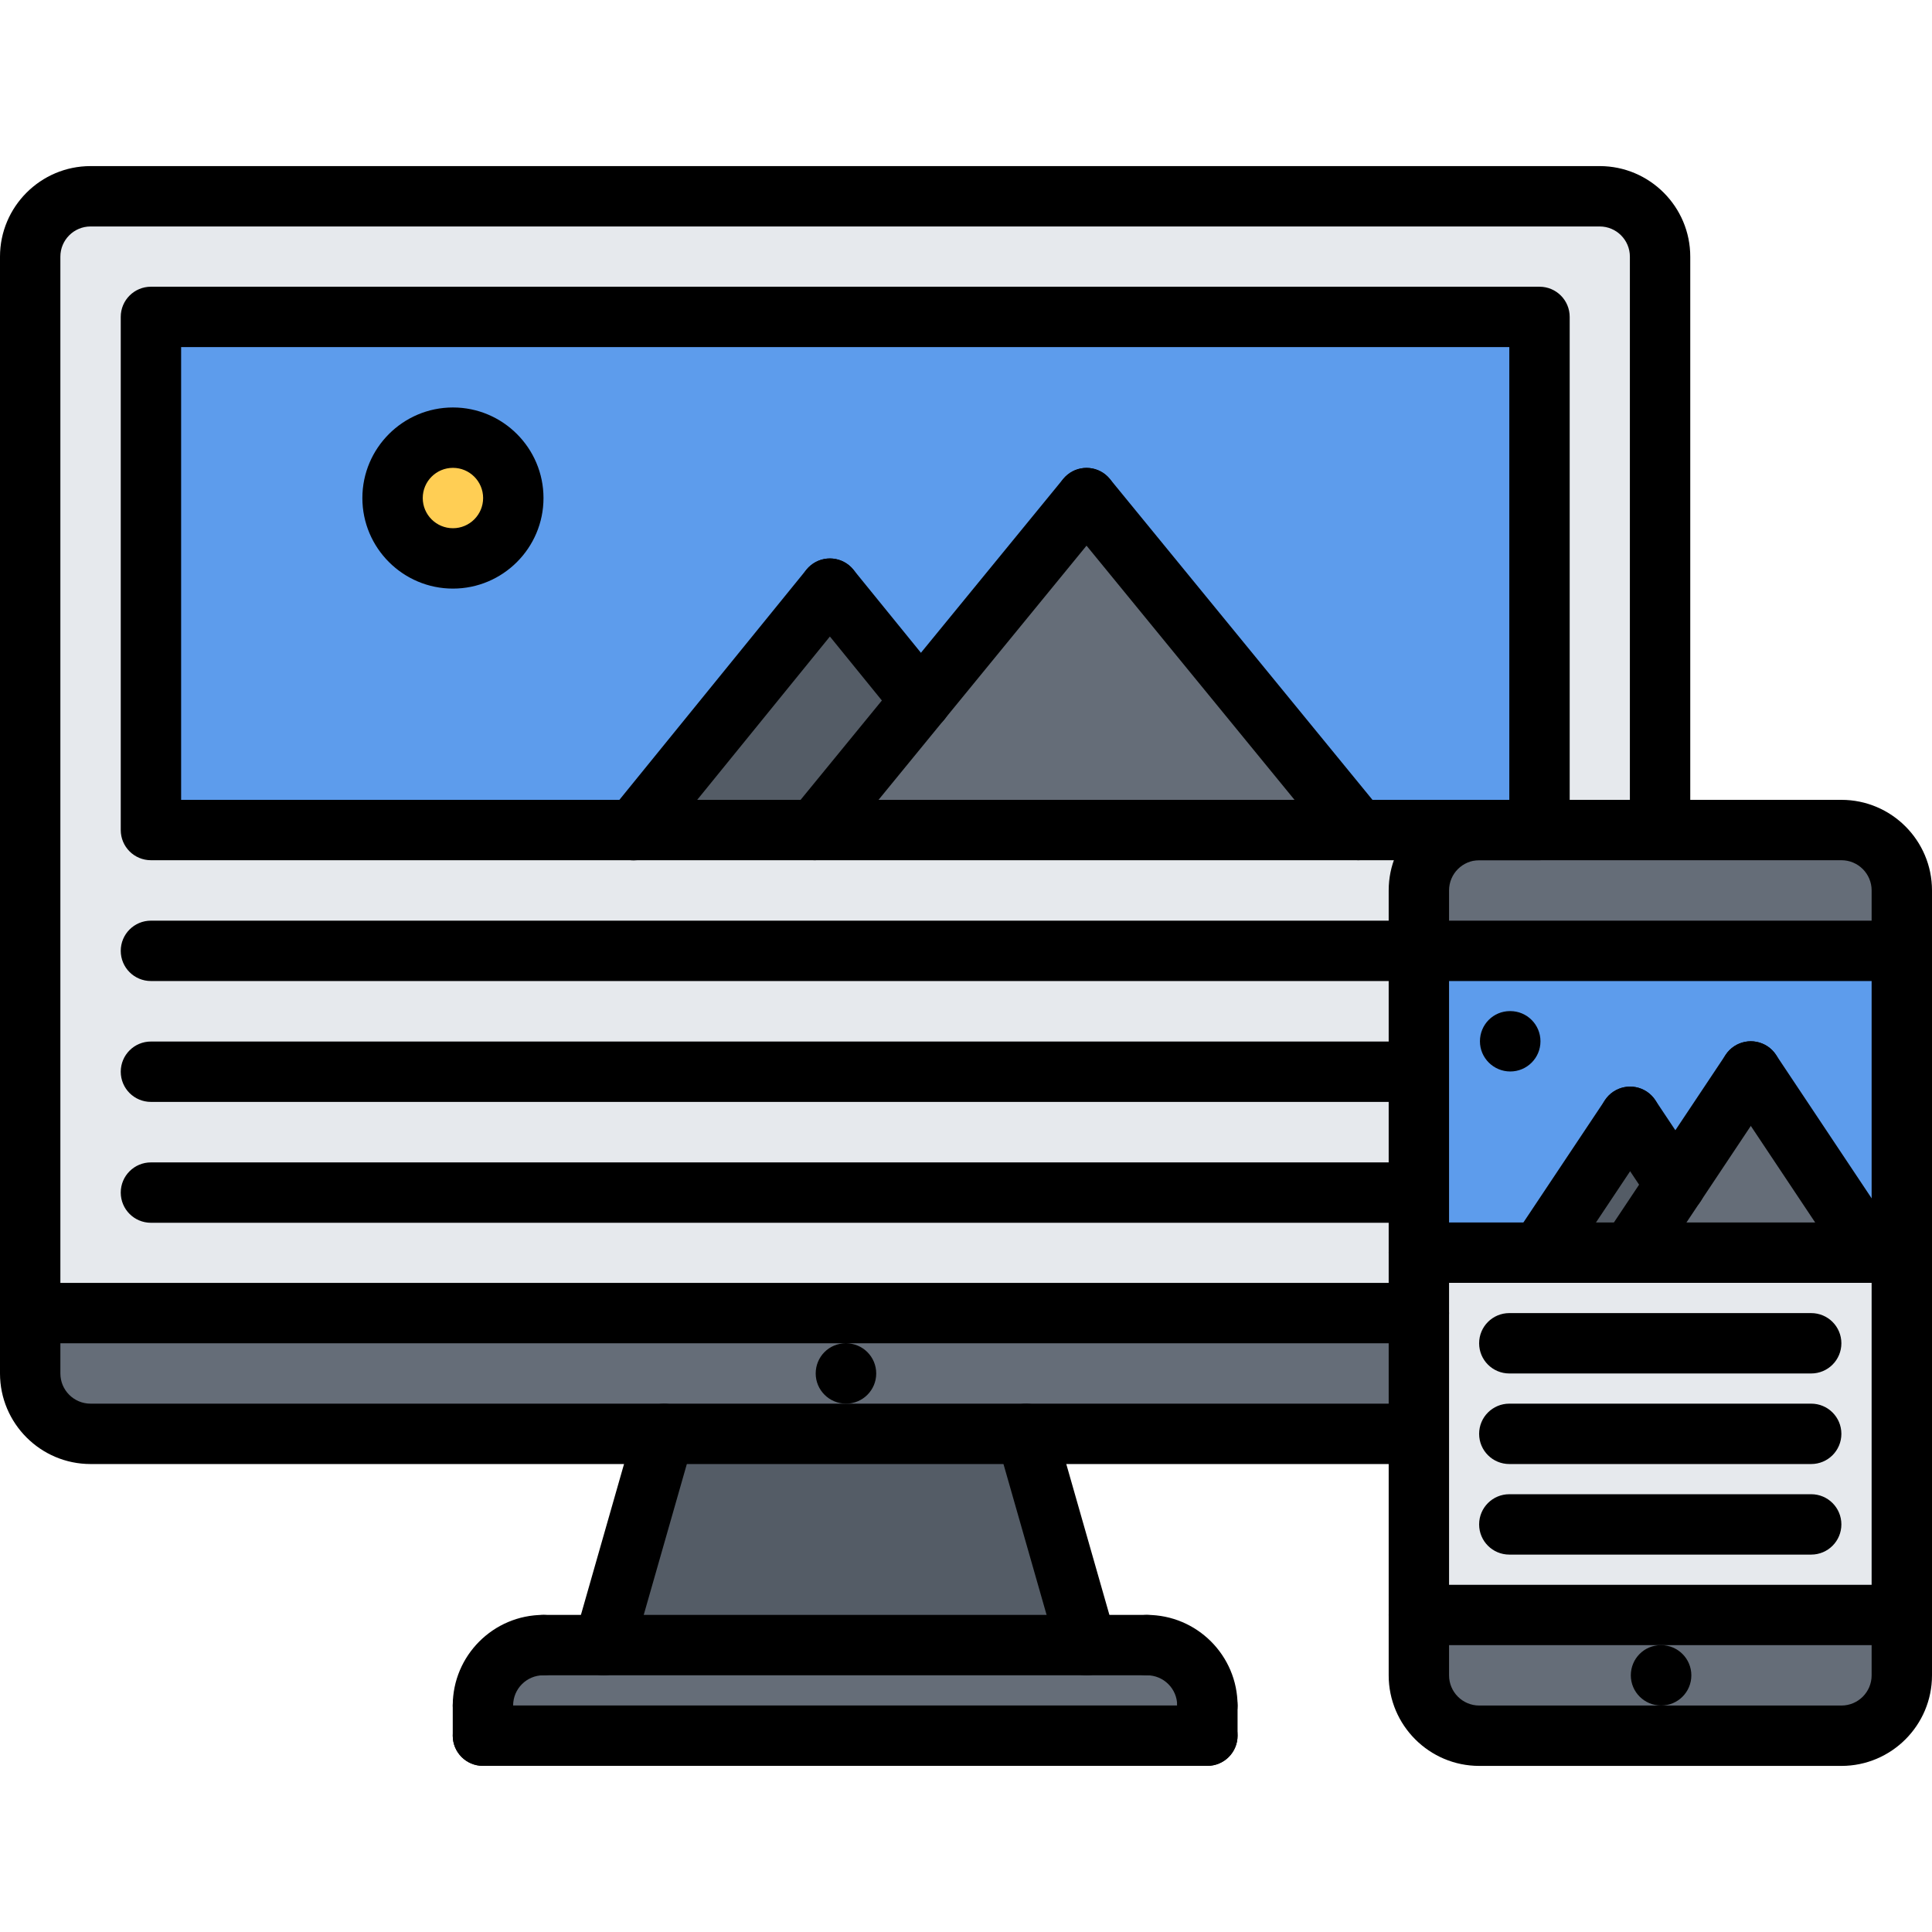<svg xmlns="http://www.w3.org/2000/svg" width="64" height="64" enable-background="new 0 0 64 64" viewBox="0 0 64 64" id="responsive">
  <polygon fill="#545C66" points="54 37 55.5 39.25 54 41.5 51 41.5"></polygon>
  <path fill="#656D78" d="M63,29.5v2H47v-2c0-1.1,0.9-2,2-2h2h3.99H61C62.1,27.5,63,28.4,63,29.5z"></path>
  <polygon fill="#5D9CEC" points="63 31.5 63 41.5 62 41.5 58 35.5 55.5 39.25 54 37 51 41.5 47 41.5 47 39.51 47 35.5 47 31.5"></polygon>
  <path fill="#656D78" d="M63,53.5v2c0,1.1-0.9,2-2,2H49c-1.1,0-2-0.9-2-2v-2H63z"></path>
  <polygon fill="#E6E9ED" points="63 41.5 63 53.5 47 53.5 47 47.5 47 43.5 47 41.5 51 41.5 54 41.5 62 41.5"></polygon>
  <polygon fill="#656D78" points="58 35.5 62 41.5 54 41.5 55.5 39.25"></polygon>
  <path fill="#656D78" d="M20,54.5h16h2c1.1,0,2,0.89,2,2v1H16v-1c0-1.11,0.89-2,2-2H20z"></path>
  <polygon fill="#545C66" points="34 47.5 36 54.5 20 54.5 22 47.5"></polygon>
  <path fill="#656D78" d="M1.05,43.5H47v4h-0.01H34H22H3c-1.1,0-2-0.9-2-2v-2H1.05z"></path>
  <polygon fill="#656D78" points="35.99 16.5 44.99 27.5 26.99 27.5 30.5 23.21"></polygon>
  <polygon fill="#545C66" points="27.49 19.5 30.5 23.21 26.99 27.5 20.99 27.5"></polygon>
  <path fill="#FFCE54" d="M15,14.5c1.11,0,2,0.9,2,2c0,1.11-0.89,2-2,2c-1.1,0-2-0.89-2-2C13,15.4,13.9,14.5,15,14.5z"></path>
  <path fill="#5D9CEC" d="M51,10.5v17h-2h-4.01l-9-11l-5.49,6.71l-3.01-3.71l-6.5,8H5v-17H51z M17,16.5c0-1.1-0.89-2-2-2
				c-1.1,0-2,0.9-2,2c0,1.11,0.9,2,2,2C16.11,18.5,17,17.61,17,16.5z"></path>
  <path fill="#E6E9ED" d="M47,43.5H1.05H1v-35c0-1.1,0.9-2,2-2h49.99c1.1,0,2,0.9,2,2v18.98v0.02H51v-17H5v17h15.99h6h18H49
				c-1.1,0-2,0.9-2,2v2v4v4.01v1.99V43.5z"></path>
  <g>
    <path d="M28.026 46.498c-.553 0-1.005-.447-1.005-1s.442-1 .994-1h.011c.552 0 1 .447 1 1S28.578 46.498 28.026 46.498zM47.002 44.498H1.047c-.553 0-1-.447-1-1s.447-1 1-1h45.955c.553 0 1 .447 1 1S47.555 44.498 47.002 44.498z"></path>
    <path d="M46.986,48.498H3c-1.654,0-3-1.346-3-3V8.502c0-1.654,1.346-3,3-3h49.992c1.654,0,3,1.346,3,3V27.48c0,0.553-0.447,1-1,1
				s-1-0.447-1-1V8.502c0-0.552-0.448-1-1-1H3c-0.552,0-1,0.448-1,1v36.996c0,0.552,0.448,1,1,1h43.986c0.553,0,1,0.447,1,1
				S47.539,48.498,46.986,48.498z"></path>
    <path d="M19.999 55.496c-.092 0-.184-.013-.275-.038-.531-.152-.839-.706-.688-1.236l2-6.998c.152-.532.711-.832 1.236-.688.531.152.839.706.688 1.236l-2 6.998C20.834 55.21 20.434 55.496 19.999 55.496zM35.995 55.496c-.435 0-.835-.286-.961-.726l-2-6.998c-.151-.53.156-1.084.688-1.236.527-.145 1.084.155 1.236.688l2 6.998c.151.53-.156 1.084-.688 1.236C36.179 55.483 36.087 55.496 35.995 55.496z"></path>
    <path d="M15.998 57.496c-.553 0-1-.447-1-1 0-1.654 1.346-3 3-3 .553 0 1 .447 1 1s-.447 1-1 1c-.552 0-1 .448-1 1C16.998 57.049 16.551 57.496 15.998 57.496zM39.996 57.496c-.553 0-1-.447-1-1 0-.552-.448-1-1-1-.553 0-1-.447-1-1s.447-1 1-1c1.654 0 3 1.346 3 3C40.996 57.049 40.549 57.496 39.996 57.496z"></path>
    <path d="M37.996 55.496H17.998c-.553 0-1-.447-1-1s.447-1 1-1h19.998c.553 0 1 .447 1 1S38.549 55.496 37.996 55.496zM15.998 58.496c-.553 0-1-.447-1-1v-1c0-.553.447-1 1-1s1 .447 1 1v1C16.998 58.049 16.551 58.496 15.998 58.496z"></path>
    <path d="M39.996,58.496H15.998c-0.553,0-1-0.447-1-1s0.447-1,1-1h23.998c0.553,0,1,0.447,1,1S40.549,58.496,39.996,58.496z"></path>
    <path d="M39.996 58.496c-.553 0-1-.447-1-1v-1c0-.553.447-1 1-1s1 .447 1 1v1C40.996 58.049 40.549 58.496 39.996 58.496zM47 32.498H5c-.553 0-1-.447-1-1s.447-1 1-1h42c.553 0 1 .447 1 1S47.553 32.498 47 32.498zM47 36.502H5c-.553 0-1-.447-1-1s.447-1 1-1h42c.553 0 1 .447 1 1S47.553 36.502 47 36.502zM47 40.506H5c-.553 0-1-.447-1-1s.447-1 1-1h42c.553 0 1 .447 1 1S47.553 40.506 47 40.506z"></path>
    <path d="M61,58.498H49.002c-1.654,0-3-1.346-3-3V29.496c0-1.654,1.346-3,3-3H61c1.654,0,3,1.346,3,3v26.002
				C64,57.152,62.654,58.498,61,58.498z M49.002,28.496c-0.552,0-1,0.448-1,1v26.002c0,0.552,0.448,1,1,1H61c0.552,0,1-0.448,1-1
				V29.496c0-0.552-0.448-1-1-1H49.002z"></path>
    <path d="M63 54.498H47.002c-.553 0-1-.447-1-1s.447-1 1-1H63c.553 0 1 .447 1 1S63.553 54.498 63 54.498zM50.998 28.496H5c-.553 0-1-.447-1-1V10.498c0-.553.447-1 1-1h45.998c.553 0 1 .447 1 1v16.998C51.998 28.049 51.551 28.496 50.998 28.496zM6 26.496h43.998V11.498H6V26.496z"></path>
    <path d="M44.993,28.496c-0.29,0-0.577-0.125-0.774-0.367l-8.998-10.996c-0.351-0.427-0.287-1.057,0.141-1.406
				c0.427-0.352,1.058-0.287,1.406,0.141l8.998,10.996c0.351,0.427,0.287,1.057-0.141,1.406
				C45.439,28.422,45.216,28.496,44.993,28.496z"></path>
    <path d="M26.993,28.496c-0.223,0-0.446-0.074-0.632-0.227c-0.428-0.35-0.491-0.979-0.141-1.406l8.998-10.996
				c0.349-0.428,0.979-0.491,1.406-0.141c0.428,0.35,0.491,0.979,0.141,1.406l-8.998,10.996
				C27.57,28.371,27.283,28.496,26.993,28.496z"></path>
    <path d="M30.505,24.207c-0.291,0-0.579-0.126-0.777-0.369l-3.012-3.707c-0.348-0.429-0.283-1.059,0.146-1.407
				c0.43-0.349,1.058-0.282,1.407,0.146l3.012,3.707c0.348,0.429,0.283,1.059-0.146,1.407
				C30.949,24.134,30.726,24.207,30.505,24.207z"></path>
    <path d="M20.991 28.5c-.222 0-.444-.073-.63-.224-.429-.349-.493-.979-.146-1.407l6.5-8c.35-.429.979-.493 1.407-.146.429.349.493.979.146 1.407l-6.5 8C21.57 28.374 21.282 28.5 20.991 28.5zM15.004 19.498c-1.654 0-3-1.346-3-3s1.346-3 3-3 3 1.346 3 3S16.658 19.498 15.004 19.498zM15.004 15.498c-.552 0-1 .448-1 1s.448 1 1 1 1-.448 1-1S15.556 15.498 15.004 15.498zM63 42.496H47.002c-.553 0-1-.447-1-1s.447-1 1-1H63c.553 0 1 .447 1 1S63.553 42.496 63 42.496z"></path>
    <path d="M61.999,42.496c-0.323,0-0.641-0.156-0.833-0.445l-4-6.002c-0.307-0.46-0.182-1.08,0.277-1.387
				c0.46-0.306,1.081-0.183,1.387,0.277l4,6.002c0.307,0.46,0.182,1.08-0.277,1.387C62.382,42.441,62.189,42.496,61.999,42.496z"></path>
    <path d="M53.997,42.496c-0.19,0-0.383-0.055-0.554-0.168c-0.459-0.307-0.584-0.927-0.277-1.387l4-6.002
				c0.306-0.46,0.925-0.583,1.387-0.277c0.459,0.307,0.584,0.927,0.277,1.387l-4,6.002C54.638,42.34,54.32,42.496,53.997,42.496z"></path>
    <path d="M55.501,40.246c-0.323,0-0.641-0.156-0.833-0.445l-1.5-2.25c-0.307-0.46-0.183-1.08,0.277-1.387s1.08-0.183,1.387,0.277
				l1.5,2.25c0.307,0.46,0.183,1.08-0.277,1.387C55.884,40.191,55.691,40.246,55.501,40.246z"></path>
    <path d="M50.999 42.496c-.19 0-.383-.055-.554-.168-.46-.307-.584-.927-.277-1.387l3-4.5c.305-.46.926-.584 1.387-.277.46.307.584.927.277 1.387l-3 4.5C51.64 42.34 51.322 42.496 50.999 42.496zM50.03 35.494c-.553 0-1.005-.447-1.005-1s.442-1 .994-1h.011c.552 0 1 .447 1 1S50.582 35.494 50.03 35.494zM55.028 56.498c-.553 0-1.005-.447-1.005-1s.442-1 .994-1h.011c.552 0 1 .447 1 1S55.58 56.498 55.028 56.498zM59.998 48.498h-10c-.553 0-1-.447-1-1s.447-1 1-1h10c.553 0 1 .447 1 1S60.551 48.498 59.998 48.498zM59.998 45.498h-10c-.553 0-1-.447-1-1s.447-1 1-1h10c.553 0 1 .447 1 1S60.551 45.498 59.998 45.498zM59.998 51.498h-10c-.553 0-1-.447-1-1s.447-1 1-1h10c.553 0 1 .447 1 1S60.551 51.498 59.998 51.498zM63 32.498H47c-.553 0-1-.447-1-1s.447-1 1-1h16c.553 0 1 .447 1 1S63.553 32.498 63 32.498z"></path>
  </g>
</svg>
